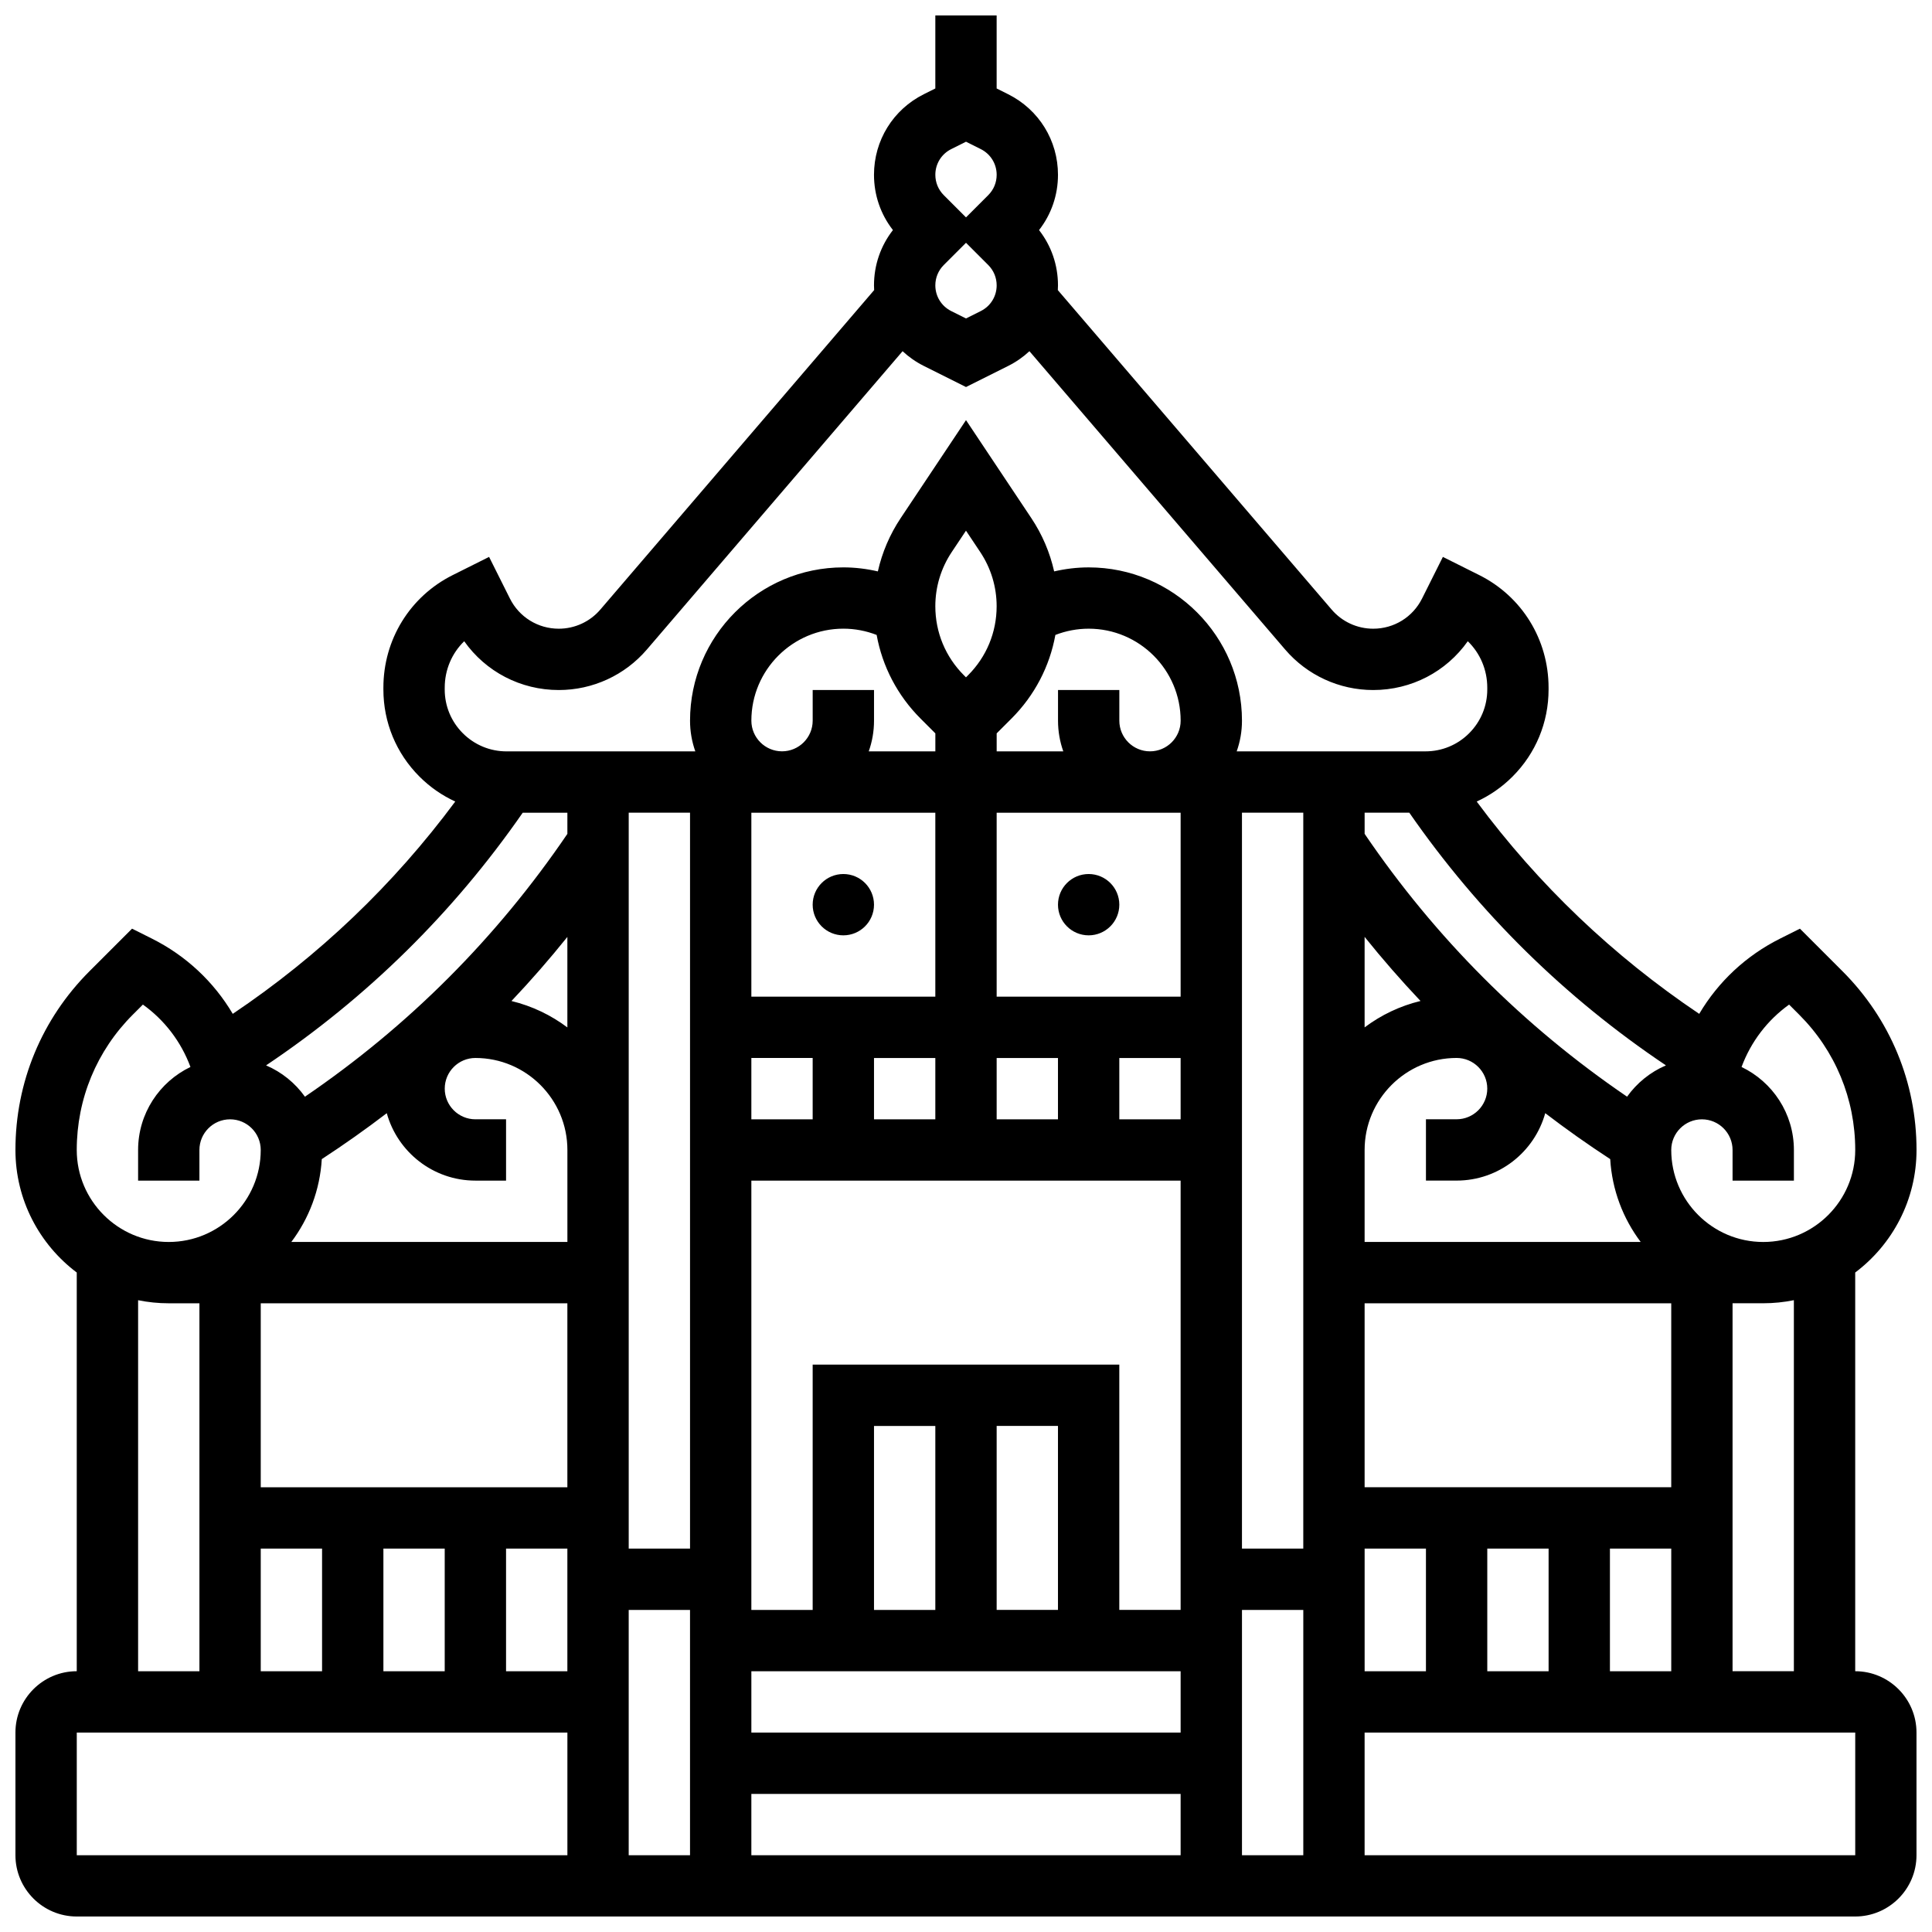 <?xml version="1.0" encoding="UTF-8"?>
<!-- Uploaded to: ICON Repo, www.iconrepo.com, Generator: ICON Repo Mixer Tools -->
<svg width="800px" height="800px" version="1.1" viewBox="144 144 512 512" xmlns="http://www.w3.org/2000/svg">
 <defs>
  <clipPath id="a">
   <path d="m148.09 148.09h503.81v503.81h-503.81z"/>
  </clipPath>
 </defs>
 <g clip-path="url(#a)">
  <path d="m635.65 586.89v-105.66c9.863-7.422 16.25-19.219 16.25-32.48 0-17.891-6.969-34.711-19.617-47.359l-11.281-11.281-5.238 2.621c-9.055 4.527-16.418 11.438-21.453 19.953-22.824-15.344-42.602-34.207-58.969-56.266 3.484-1.598 6.695-3.816 9.484-6.606 6.168-6.168 9.562-14.367 9.562-23.086v-0.484c0-12.738-7.043-24.172-18.375-29.84l-9.633-4.816-5.512 11.02c-2.469 4.941-7.434 8.008-12.957 8.008-4.234 0-8.246-1.844-11-5.059l-72.578-84.672c0.02-0.418 0.043-0.836 0.043-1.258 0-5.375-1.762-10.477-5.019-14.648 3.254-4.172 5.019-9.273 5.019-14.648 0-9.098-5.055-17.281-13.195-21.352l-3.059-1.531v-19.355h-16.25v19.355l-3.059 1.527c-8.141 4.07-13.195 12.25-13.195 21.352 0 5.375 1.762 10.477 5.019 14.648-3.254 4.172-5.019 9.273-5.019 14.648 0 0.422 0.023 0.84 0.043 1.258l-72.578 84.676c-2.754 3.215-6.766 5.059-11 5.059-5.523 0-10.488-3.07-12.957-8.008l-5.512-11.02-9.633 4.816c-11.336 5.664-18.379 17.098-18.379 29.836v0.484c0 8.719 3.394 16.918 9.562 23.086 2.793 2.793 6 5.008 9.484 6.606-16.367 22.059-36.141 40.922-58.965 56.266-5.035-8.512-12.398-15.422-21.453-19.953l-5.238-2.621-11.281 11.281c-12.652 12.652-19.621 29.473-19.621 47.363 0 13.262 6.391 25.062 16.25 32.48v105.66c-8.961 0-16.25 7.293-16.25 16.25v32.504c0 8.961 7.293 16.25 16.25 16.25h471.3c8.961 0 16.25-7.293 16.25-16.25v-32.504c0.004-8.957-7.285-16.25-16.246-16.25zm-16.254 0h-16.25v-97.512h8.125c2.781 0 5.5-0.281 8.125-0.816zm-390.12-135.71c5.914-3.859 11.656-7.918 17.223-12.172 2.856 10.293 12.301 17.867 23.488 17.867h8.125v-16.25h-8.125c-4.481 0-8.125-3.644-8.125-8.125 0-4.481 3.644-8.125 8.125-8.125 13.441 0 24.379 10.934 24.379 24.379v24.379l-73.16-0.004c4.656-6.188 7.586-13.746 8.07-21.949zm97.59-91.809v195.02h-16.25v-195.02zm32.504-32.512v8.125c0 4.481-3.644 8.125-8.125 8.125-4.481 0-8.125-3.644-8.125-8.125 0-13.441 10.938-24.379 24.379-24.379 3.031 0 6.023 0.574 8.82 1.66 1.516 8.352 5.516 16.043 11.645 22.172l3.914 3.914v4.766h-17.652c0.902-2.543 1.398-5.277 1.398-8.129v-8.125zm64.316-14.594c2.797-1.082 5.785-1.656 8.82-1.656 13.441 0 24.379 10.934 24.379 24.379 0 4.481-3.644 8.125-8.125 8.125-4.481 0-8.125-3.644-8.125-8.125v-8.125h-16.25v8.125c0 2.852 0.496 5.586 1.398 8.133l-17.656-0.004v-4.766l3.914-3.914c6.129-6.129 10.129-13.816 11.645-22.172zm163.21 225.87h-81.258v-48.754h81.258zm-16.172-86.957c0.488 8.203 3.414 15.758 8.07 21.945l-73.156 0.004v-24.379c0-13.441 10.938-24.379 24.379-24.379 4.481 0 8.125 3.644 8.125 8.125s-3.644 8.125-8.125 8.125h-8.125v16.25h8.125c11.188 0 20.633-7.578 23.488-17.867 5.562 4.258 11.305 8.316 17.219 12.176zm-65.086-34.91v-23.984c4.719 5.875 9.66 11.535 14.812 16.984-5.445 1.316-10.469 3.731-14.812 7zm-16.254 138.12h-16.25v-195.02h16.25zm-32.504 48.758h-113.76v-16.25h113.76zm-65.008-243.77v48.75h-48.754v-48.75zm-16.25 211.27v-48.754h16.25v48.754zm32.504-48.758h16.25v48.754h-16.25zm-48.758-16.25v65.008h-16.25v-113.77h113.76v113.76h-16.25v-65.008zm-16.25-81.262h16.25v16.25h-16.25zm65.008 16.254v-16.25h16.25v16.25zm-16.254 0h-16.25v-16.25h16.25zm65.008 0h-16.25v-16.25h16.25zm0-81.254v48.75h-48.754v-48.75zm-65.008-54.719c0-5.125 1.504-10.09 4.344-14.352l3.781-5.672 3.781 5.672c2.844 4.266 4.344 9.227 4.344 14.352 0 6.914-2.691 13.41-7.578 18.297l-0.547 0.547-0.547-0.547c-4.887-4.887-7.578-11.387-7.578-18.297zm-97.512 111.62c-4.348-3.269-9.367-5.68-14.812-7 5.156-5.449 10.094-11.109 14.812-16.984zm0 73.109v48.754l-81.258 0.004v-48.754zm-81.258 65.008h16.25v32.504h-16.25zm32.504 0h16.25v32.504h-16.25zm32.504 0h16.25v32.504h-16.25zm32.504 16.254h16.25v65.008h-16.25zm32.504 48.754h113.76v16.25l-113.76 0.004zm130.02-48.754h16.25v65.008h-16.25zm32.504-16.254h16.25v32.504h-16.25zm32.504 0h16.25v32.504h-16.25zm32.504 0h16.25v32.504h-16.25zm48.754-97.512v-8.125c0-9.684-5.676-18.066-13.875-21.996 2.496-6.715 6.867-12.422 12.605-16.535l2.664 2.664c9.582 9.578 14.859 22.316 14.859 35.867 0 13.441-10.938 24.379-24.379 24.379-13.441 0-24.379-10.934-24.379-24.379 0-4.481 3.644-8.125 8.125-8.125s8.125 3.644 8.125 8.125v8.125zm-33.91-30.547c-4.152 1.773-7.707 4.668-10.301 8.297-27.457-18.699-50.812-42.086-69.551-69.652v-5.606h11.84c18.414 26.543 41.25 49.016 68.012 66.961zm-189.41-242.82 3.918-1.961 3.914 1.957c2.598 1.301 4.211 3.91 4.211 6.816 0 2.035-0.793 3.949-2.231 5.387l-5.894 5.894-5.894-5.894c-1.438-1.438-2.231-3.352-2.231-5.387-0.004-2.906 1.613-5.516 4.207-6.812zm-1.977 30.719 5.894-5.894 5.894 5.894c1.438 1.438 2.231 3.352 2.231 5.387 0 2.902-1.613 5.516-4.211 6.812l-3.914 1.961-3.914-1.957c-2.598-1.301-4.215-3.91-4.215-6.816 0-2.031 0.793-3.945 2.234-5.387zm-132.25 112.01c0-4.754 1.902-9.148 5.164-12.309 5.707 8.074 14.945 12.93 25.066 12.93 8.984 0 17.496-3.914 23.34-10.734l67.766-79.059c1.652 1.535 3.535 2.856 5.625 3.902l11.184 5.59 11.184-5.59c2.09-1.047 3.977-2.367 5.625-3.902l67.766 79.059c5.844 6.824 14.352 10.734 23.336 10.734 10.121 0 19.359-4.856 25.066-12.934 3.262 3.16 5.164 7.555 5.164 12.309v0.484c0 4.379-1.707 8.496-4.801 11.594-3.098 3.098-7.215 4.801-11.594 4.801h-50.012c0.902-2.539 1.398-5.273 1.398-8.125 0-22.402-18.227-40.629-40.629-40.629-3.094 0-6.156 0.375-9.145 1.062-1.125-5.016-3.164-9.797-6.059-14.137l-17.301-25.953-17.301 25.953c-2.894 4.34-4.934 9.121-6.059 14.137-2.988-0.691-6.055-1.066-9.145-1.066-22.402 0-40.629 18.227-40.629 40.629 0 2.852 0.496 5.586 1.398 8.133h-50.012c-4.379 0-8.496-1.707-11.594-4.801-3.098-3.098-4.805-7.215-4.805-11.594zm20.668 33.133h11.836v5.606c-18.738 27.566-42.094 50.953-69.551 69.652-2.594-3.633-6.148-6.527-10.301-8.297 26.762-17.949 49.598-40.422 68.016-66.961zm-103.32 53.508 2.664-2.664c5.742 4.113 10.109 9.82 12.605 16.535-8.199 3.934-13.875 12.316-13.875 22v8.125h16.25v-8.125c0-4.481 3.644-8.125 8.125-8.125 4.481 0 8.125 3.644 8.125 8.125 0 13.441-10.938 24.379-24.379 24.379s-24.379-10.934-24.379-24.379c0.004-13.551 5.281-26.289 14.863-35.871zm1.395 75.684c2.625 0.535 5.344 0.816 8.125 0.816h8.125v97.512h-16.25zm-16.254 114.58h130.02v32.504h-130.02zm471.31 32.504h-130.02v-32.504h130.02z"/>
 </g>
 <path d="m375.62 383.75c0 4.488-3.637 8.125-8.125 8.125-4.488 0-8.129-3.637-8.129-8.125 0-4.488 3.641-8.125 8.129-8.125 4.488 0 8.125 3.637 8.125 8.125"/>
 <path d="m440.63 383.75c0 4.488-3.641 8.125-8.125 8.125-4.488 0-8.129-3.637-8.129-8.125 0-4.488 3.641-8.125 8.129-8.125 4.484 0 8.125 3.637 8.125 8.125"/>
</svg>